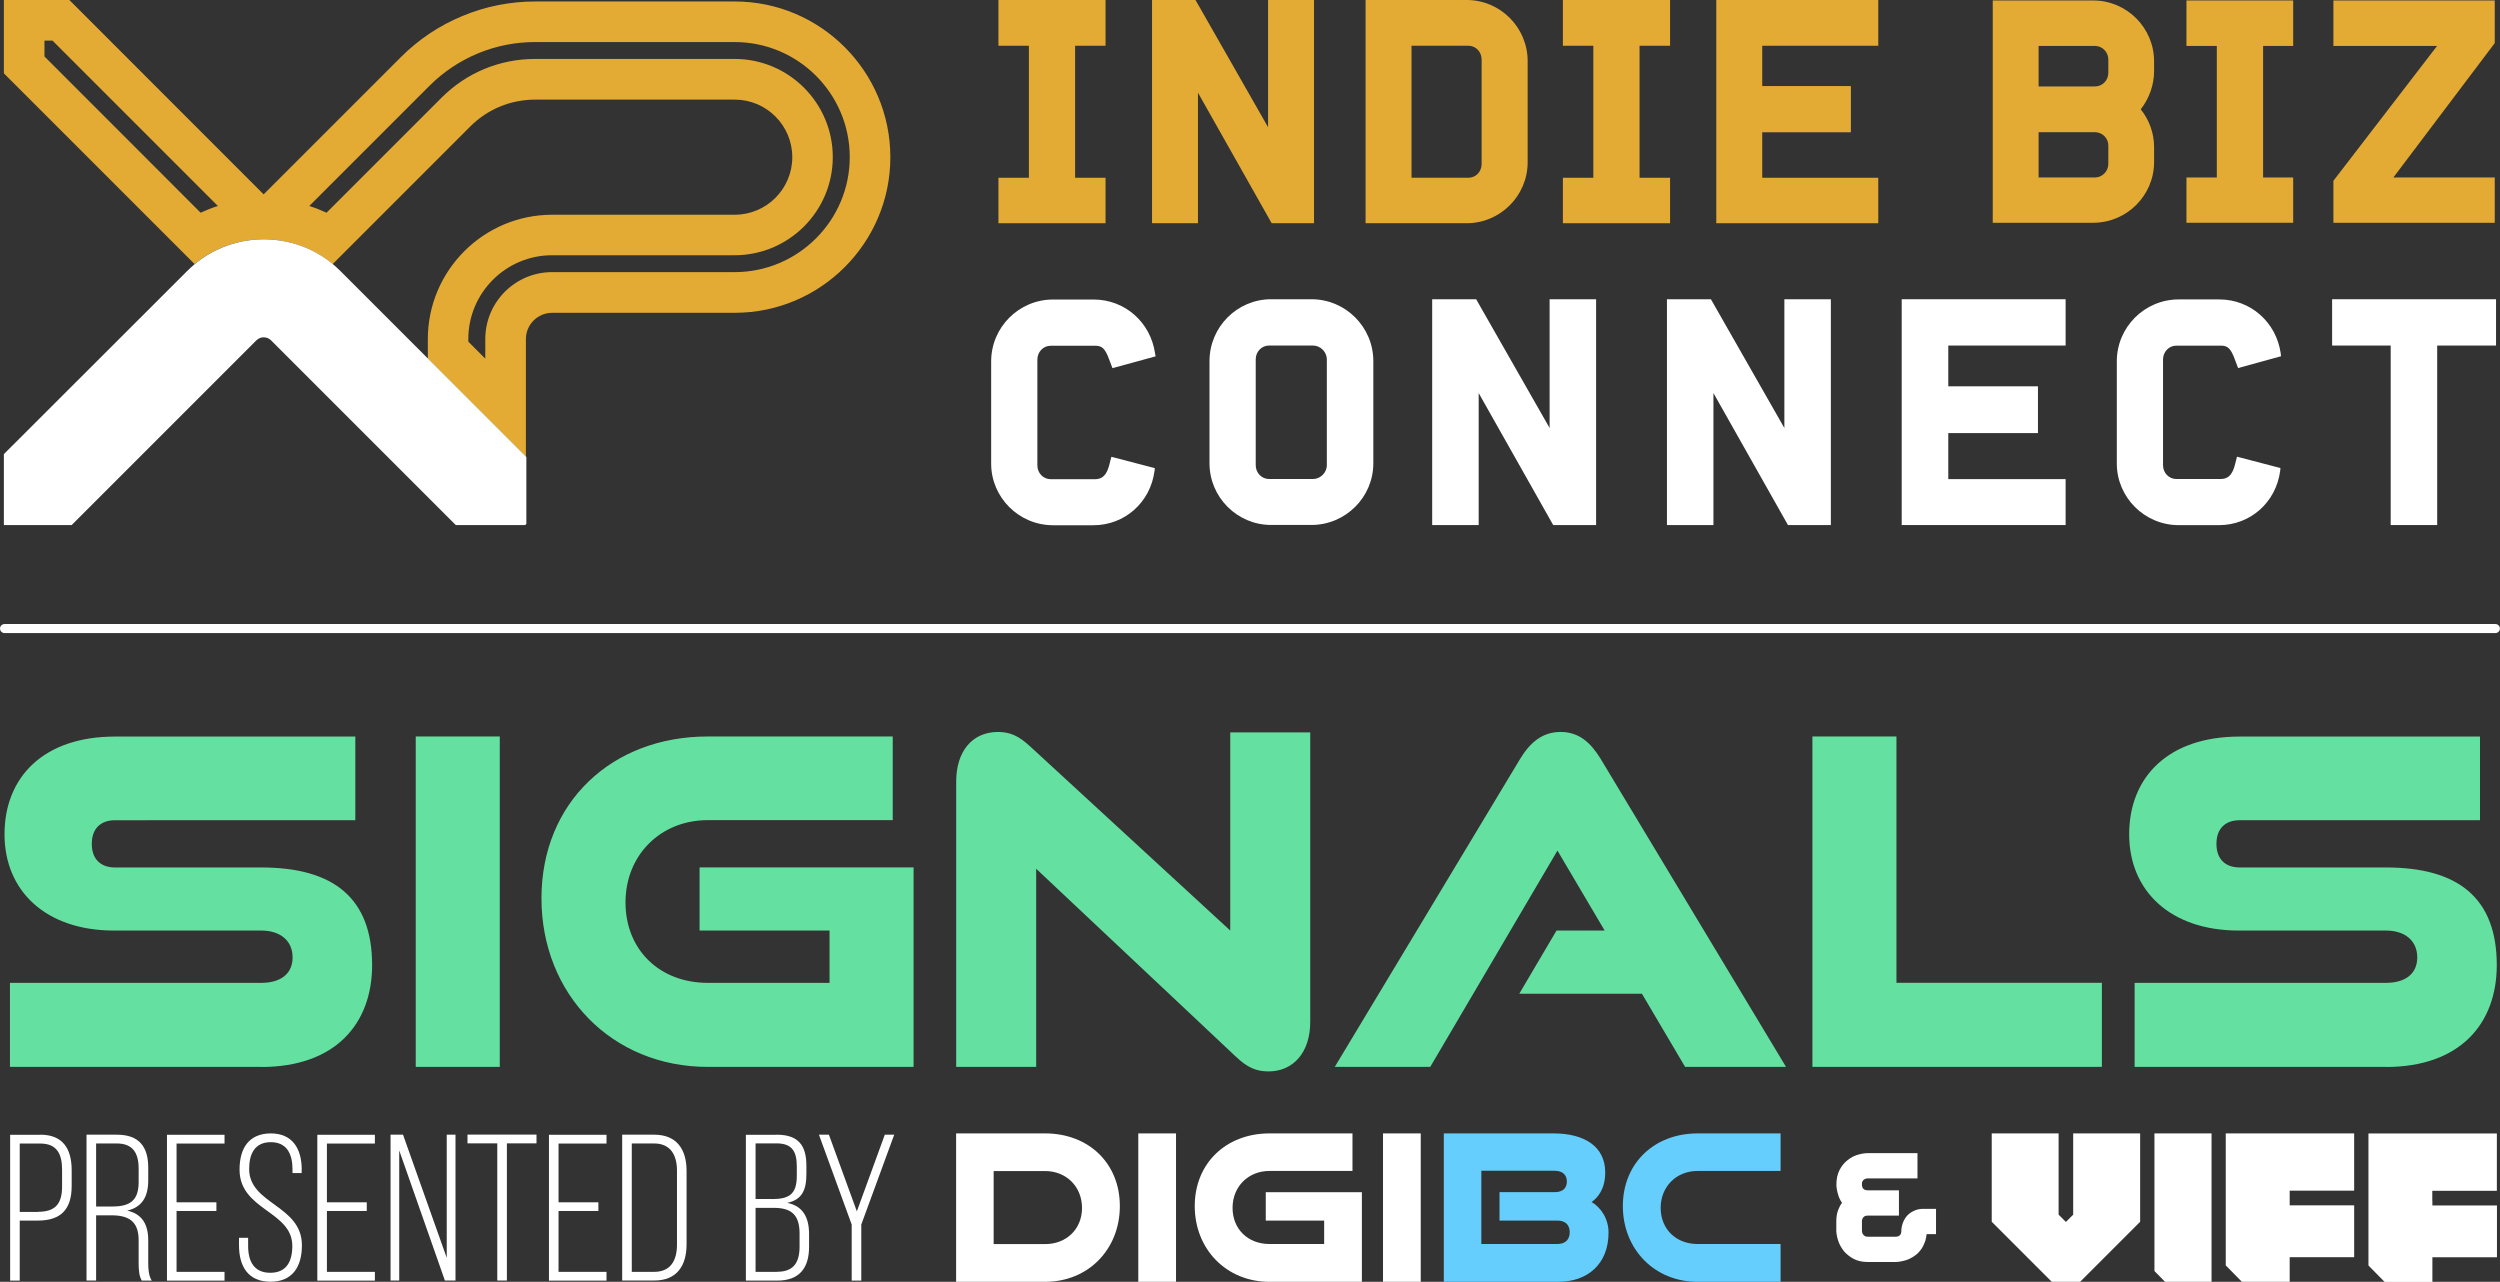 <svg xmlns="http://www.w3.org/2000/svg" id="b" viewBox="0 0 271.02 138.96"><rect x="0" y="0" width="271.02" height="138.96" fill="#333333" stroke="none"/><defs><style>.e{fill:none;stroke:#fff;stroke-linecap:round;stroke-miterlimit:10;stroke-width:.98px;}.f{fill:#e3ab34;}.f,.g,.h,.i,.j{stroke-width:0px;}.g,.i{fill:#fff;}.h{fill:#65cefc;}.i{fill-rule:evenodd;}.j{fill:#64e1a1;}</style></defs><g id="c"><line class="e" x1=".49" y1="68.14" x2="270.52" y2="68.14"></line><g id="d"><path class="f" d="m5.69,4.4l17.93,17.93c-.64.2-1.26.45-1.87.73L4.82,6.12v-1.72h.87m73.96.16c6.88,0,12.47,5.6,12.47,12.47s-5.6,12.47-12.47,12.47h-19.79c-4,0-7.25,3.25-7.25,7.25v2.13l-1.84-1.84v-.29c0-5.01,4.08-9.08,9.08-9.08h19.79c5.87,0,10.64-4.77,10.64-10.64s-4.77-10.64-10.64-10.64h-21.63c-3.83,0-7.44,1.49-10.15,4.21l-12.46,12.46c-.6-.28-1.23-.53-1.87-.73l13.03-13.03c1.51-1.51,3.28-2.69,5.25-3.51,1.97-.82,4.06-1.23,6.2-1.23h21.63M7.52,0H.42v7.95l20.68,20.68c2.16-1.79,4.82-2.69,7.48-2.69s5.32.9,7.48,2.69l14.92-14.92c1.88-1.88,4.38-2.91,7.04-2.91h21.63c3.45,0,6.24,2.8,6.24,6.24s-2.8,6.24-6.24,6.24h-19.79c-7.43,0-13.48,6.05-13.48,13.48v2.12l10.63,10.63v-12.75c0-1.57,1.28-2.85,2.85-2.85h19.79c9.3,0,16.87-7.57,16.87-16.87S88.96.16,79.65.16h-21.63c-2.72,0-5.37.53-7.88,1.57-2.51,1.04-4.76,2.54-6.68,4.46l-14.88,14.88L7.52,0h0Z"></path><path class="g" d="m57.02,49.5l-10.63-10.63-9.49-9.49c-.27-.27-.54-.51-.82-.75-4.33-3.58-10.64-3.58-14.97,0-.28.24-.56.49-.82.75L.42,49.23v7.69h7.35l20.03-20.03c.43-.43,1.14-.43,1.58,0l17.01,17.01.14.14,2.88,2.88h7.52l.13-.13v-7.26l-.03-.03h0Z"></path></g><path class="g" d="m120.48,49.52l4.71,1.23-.03.31c-.45,3.4-3.23,5.88-6.63,5.88h-4.37c-3.7,0-6.71-3.01-6.71-6.68v-11.08c0-3.7,3.01-6.71,6.71-6.71h4.4c3.4,0,6.18,2.48,6.66,5.85l.06.31-4.68,1.28-.36-.95c-.42-1.14-.75-1.48-1.48-1.48h-4.85c-.81,0-1.45.67-1.45,1.5v11.47c0,.84.64,1.5,1.45,1.5h4.79c.81,0,1.25-.45,1.53-1.45l.25-.97Z"></path><path class="g" d="m142.17,32.44h-4.37c-3.68,0-6.68,3.01-6.68,6.71v11.08c0,3.68,3.01,6.68,6.68,6.68h4.37c3.7,0,6.71-3.01,6.71-6.68v-11.08c0-3.7-3.01-6.71-6.71-6.71Zm1.67,17.99c0,.81-.7,1.5-1.5,1.5h-4.76c-.81,0-1.45-.67-1.45-1.5v-11.47c0-.84.64-1.5,1.45-1.5h4.76c.81,0,1.5.7,1.5,1.5v11.47Z"></path><polygon class="g" points="167.99 32.44 173.03 32.44 173.03 56.92 168.38 56.92 160.3 42.61 160.3 56.92 155.26 56.92 155.26 32.44 160.03 32.44 160.14 32.64 167.99 46.4 167.99 32.44"></polygon><polygon class="g" points="193.44 32.44 198.48 32.44 198.48 56.92 193.83 56.92 185.75 42.61 185.75 56.92 180.71 56.92 180.71 32.44 185.48 32.44 185.59 32.64 193.44 46.4 193.44 32.44"></polygon><polygon class="g" points="206.16 32.44 223.93 32.44 223.93 37.46 211.21 37.46 211.21 41.88 220.93 41.88 220.93 46.95 211.21 46.95 211.21 51.94 223.93 51.94 223.93 56.92 206.16 56.92 206.16 32.44"></polygon><polygon class="g" points="270.59 32.44 270.59 37.46 264.21 37.46 264.21 56.92 259.17 56.92 259.17 37.46 252.82 37.46 252.82 32.44 270.59 32.44"></polygon><path class="g" d="m234.49,38.96v11.47c0,.84.64,1.5,1.45,1.5h4.79c.81,0,1.25-.45,1.53-1.45l.25-.97,4.71,1.23-.03.31c-.45,3.4-3.23,5.88-6.63,5.88h-4.37c-3.7,0-6.71-3.01-6.71-6.68v-11.08c0-3.7,3.01-6.71,6.71-6.71h4.4c3.4,0,6.18,2.48,6.66,5.85l.03.31-4.65,1.28-.36-.95c-.42-1.14-.75-1.48-1.48-1.48h-4.85c-.81,0-1.45.67-1.45,1.5Z"></path><polygon class="f" points="116.55 4.96 116.55 19.27 119.85 19.27 119.85 24.2 108.24 24.2 108.24 19.27 111.54 19.27 111.54 4.96 108.24 4.96 108.24 0 119.85 0 119.85 4.96 116.55 4.96"></polygon><polygon class="f" points="142.45 0 142.45 24.2 137.86 24.2 129.87 10.05 129.87 24.2 124.89 24.2 124.89 0 129.6 0 129.71 .19 137.47 13.79 137.47 0 142.45 0"></polygon><path class="f" d="m159,0h-10.96v24.2h10.96c3.63,0,6.61-2.97,6.61-6.61V6.63c0-3.66-2.97-6.63-6.61-6.63Zm1.62,17.78c0,.83-.63,1.49-1.43,1.49h-6.17V4.96h6.17c.8,0,1.43.66,1.43,1.49v11.34Z"></path><polygon class="f" points="169.43 0 181.05 0 181.05 4.96 177.74 4.96 177.74 19.27 181.05 19.27 181.05 24.2 169.43 24.2 169.43 19.27 172.73 19.27 172.73 4.96 169.43 4.96 169.43 0"></polygon><polygon class="f" points="191.04 4.96 191.04 9.33 200.65 9.33 200.65 14.34 191.04 14.34 191.04 19.27 203.62 19.27 203.62 24.2 186.06 24.2 186.06 0 203.62 0 203.62 4.96 191.04 4.96"></polygon><path class="f" d="m233.52,6.66c0-3.65-2.96-6.61-6.61-6.61h-10.88v24.1h10.88c3.65,0,6.61-2.96,6.61-6.58v-1.64c0-1.48-.52-2.93-1.45-4.08.93-1.18,1.45-2.66,1.45-4.14v-1.04Zm-4.96,1.23c0,.82-.63,1.48-1.45,1.48h-6.11v-4.39h6.11c.8,0,1.45.66,1.45,1.48v1.43Zm0,9.87c0,.82-.66,1.48-1.45,1.48h-6.11v-4.91h6.11c.8,0,1.45.66,1.45,1.43v2Z"></path><polygon class="f" points="270.4 4.74 259.46 19.24 270.45 19.24 270.45 24.15 252.96 24.15 252.96 19.6 264.2 4.98 252.96 4.98 252.96 .05 270.45 .05 270.45 4.65 270.4 4.74"></polygon><polygon class="f" points="237.03 .05 248.6 .05 248.6 4.98 245.34 4.98 245.34 19.24 248.6 19.24 248.6 24.15 237.03 24.15 237.03 19.24 240.32 19.24 240.32 4.98 237.03 4.98 237.03 .05"></polygon><path class="j" d="m28.33,115.66H1.08v-9.11h27.24c2.12,0,3.4-.99,3.4-2.76s-1.28-2.91-3.4-2.91h-15.96c-7.34,0-11.87-4.24-11.87-10.44s4.24-10.59,11.97-10.59h26.06v9.07H12.46c-1.48,0-2.51.84-2.51,2.56s1.03,2.56,2.51,2.56h15.86c7.83,0,12.02,3.3,12.02,10.59,0,6.31-3.94,11.04-12.02,11.04Zm25.85,0h-9.11v-35.82h9.11v35.82Zm44.87,0h-22.32c-10.4,0-18.03-7.88-18.03-18.28s7.64-17.54,18.03-17.54h20.05v9.07h-20.05c-5.12,0-8.92,3.79-8.92,8.92s3.69,8.72,8.92,8.72h13.2v-5.67h-14.09v-6.85h23.2v21.63Zm34.96-1.08l-21.68-20.4v21.48h-8.67v-30.94c0-3.3,1.77-5.37,4.53-5.37,1.33,0,2.27.44,3.5,1.58l21.68,19.95v-21.48h8.67v31.38c0,3.3-1.82,5.37-4.53,5.37-1.33,0-2.32-.44-3.5-1.58Zm59.61,1.08h-10.94l-4.68-7.93h-13.3l4.04-6.85h5.22l-5.12-8.67-13.79,23.45h-10.35l20.1-33.4c1.08-1.77,2.41-2.91,4.38-2.91s3.25,1.13,4.34,2.91l20.1,33.4Zm34.24,0h-31.38v-35.82h9.11v26.7h22.27v9.11Zm30.79,0h-27.24v-9.11h27.24c2.12,0,3.4-.99,3.4-2.76s-1.28-2.91-3.4-2.91h-15.96c-7.34,0-11.87-4.24-11.87-10.44s4.24-10.59,11.97-10.59h26.06v9.07h-26.06c-1.48,0-2.51.84-2.51,2.56s1.03,2.56,2.51,2.56h15.86c7.83,0,12.02,3.3,12.02,10.59,0,6.31-3.94,11.04-12.02,11.04Z"></path><path class="g" d="m113.3,138.96h-9.65v-16.09h9.65c4.69,0,8.1,3.21,8.1,7.88s-3.41,8.21-8.1,8.21Zm-5.58-4.09h5.58c2.3,0,4-1.62,4-3.92s-1.7-4-4-4h-5.58v7.92Zm19.77,4.09h-4.09v-16.09h4.09v16.09Zm20.15,0h-10.02c-4.67,0-8.1-3.54-8.1-8.21s3.43-7.88,8.1-7.88h9v4.07h-9c-2.3,0-4,1.7-4,4s1.66,3.92,4,3.92h5.93v-2.54h-6.33v-3.08h10.42v9.71Zm6.38,0h-4.09v-16.09h4.09v16.09Z"></path><path class="h" d="m168.91,138.96h-12.39v-16.09h11.9c3.34,0,5.6,1.42,5.6,4.23,0,1.86-.86,2.77-1.48,3.21.97.55,1.84,1.79,1.84,3.3,0,3.43-2.28,5.35-5.46,5.35Zm-.09-6.64h-6.26v-3.08h5.97c.91,0,1.33-.46,1.33-1.15s-.42-1.17-1.33-1.17h-7.94v7.94h8.23c.91,0,1.35-.51,1.35-1.28s-.44-1.26-1.35-1.26Zm24.21,6.64h-9c-4.67,0-8.1-3.54-8.1-8.21s3.43-7.88,8.1-7.88h9v4.07h-9c-2.3,0-4,1.7-4,4s1.66,3.92,4,3.92h9v4.09Z"></path><path class="i" d="m232,122.87h-7.25v8.81l-.79.79-.79-.79v-8.81h-7.25v9.58l6.51,6.51h3.07l6.51-6.51v-9.58m1.55,14.92l1.15,1.17h5.04v-16.09h-6.19v14.92m14.66-7.63v-1.08h6.99v-6.21h-13.92v14.31l1.75,1.78h5.18v-2.67h6.99v-5.62h-6.99v-.5m15.46,0v-1.08h7v-6.21h-13.92v14.31l1.75,1.78h5.18v-2.67h7v-5.62h-7v-.5"></path><path class="g" d="m209.88,131.04v2.75h-1.02c-.03.26-.07.53-.15.76-.12.32-.25.61-.42.86-.18.25-.38.47-.61.64-.23.18-.47.32-.72.44-.25.1-.5.19-.75.23-.25.06-.48.09-.72.09h-3.02c-.6,0-1.11-.12-1.54-.35-.41-.22-.76-.5-1.04-.83-.26-.34-.47-.69-.6-1.08-.13-.38-.2-.75-.22-1.07v-1.05c0-.5.07-.94.22-1.3.1-.26.23-.51.4-.73-.19-.28-.34-.57-.42-.89-.12-.38-.19-.76-.19-1.11,0-.61.12-1.14.35-1.58.22-.42.51-.78.85-1.04.34-.28.7-.47,1.1-.59.4-.12.76-.18,1.1-.18h5.39v2.74h-5.39c-.12,0-.2.01-.29.06-.07.03-.13.06-.19.12-.04.06-.09.12-.12.19-.03.09-.04.16-.03.26,0,.23.04.4.16.5.1.1.26.16.47.16h3.38v2.74h-3.38c-.28,0-.4.1-.47.18-.12.12-.16.28-.16.48v.95c0,.22.06.38.18.5.12.13.25.18.45.18h3c.22,0,.37-.04.48-.16.12-.12.16-.28.16-.47,0-.29.06-.57.16-.85.1-.29.25-.54.45-.78.2-.22.45-.41.75-.54.29-.15.64-.22,1.01-.22h1.39Z"></path><path class="g" d="m4.38,123.01c2.44,0,3.39,1.54,3.39,3.84v1.72c0,2.51-1.15,3.75-3.66,3.75h-1.97v6.51h-1.04v-15.81h3.28Zm-.27,8.36c1.83,0,2.62-.81,2.62-2.73v-1.85c0-1.72-.59-2.82-2.35-2.82h-2.24v7.41h1.97Z"></path><path class="g" d="m12.68,123.01c2.42,0,3.39,1.33,3.39,3.57v1.38c0,1.85-.72,2.91-2.28,3.28,1.63.36,2.28,1.51,2.28,3.23v2.46c0,.65.05,1.38.38,1.9h-1.08c-.27-.47-.34-1.04-.34-1.9v-2.49c0-2.1-1.15-2.69-2.96-2.69h-1.65v7.07h-1.04v-15.81h3.3Zm-.59,7.79c1.85,0,2.94-.52,2.94-2.64v-1.49c0-1.69-.65-2.71-2.37-2.71h-2.24v6.84h1.67Z"></path><path class="g" d="m23.46,130.33v.95h-4.32v6.6h5.2v.95h-6.24v-15.81h6.24v.95h-5.2v6.37h4.32Z"></path><path class="g" d="m32.7,126.83v.34h-.99v-.41c0-1.67-.63-2.94-2.35-2.94s-2.35,1.24-2.35,2.91c0,3.84,5.72,3.91,5.72,8.27,0,2.28-.99,3.95-3.41,3.95s-3.41-1.67-3.41-3.95v-.81h.99v.88c0,1.69.65,2.91,2.4,2.91s2.39-1.22,2.39-2.91c0-3.8-5.72-3.86-5.72-8.27,0-2.37,1.04-3.91,3.37-3.93,2.39,0,3.37,1.67,3.37,3.95Z"></path><path class="g" d="m39.76,130.33v.95h-4.32v6.6h5.2v.95h-6.24v-15.81h6.24v.95h-5.2v6.37h4.32Z"></path><path class="g" d="m43.29,138.82h-.95v-15.81h1.35l4.74,13.35v-13.35h.95v15.81h-1.15l-4.95-14.1v14.1Z"></path><path class="g" d="m53.91,138.82v-14.87h-3.23v-.95h7.48v.95h-3.21v14.87h-1.04Z"></path><path class="g" d="m64.87,130.33v.95h-4.32v6.6h5.2v.95h-6.24v-15.81h6.24v.95h-5.2v6.37h4.32Z"></path><path class="g" d="m70.93,123.01c2.44,0,3.5,1.6,3.5,3.93v7.95c0,2.33-1.06,3.93-3.5,3.93h-3.48v-15.81h3.48Zm-.02,14.87c1.76,0,2.48-1.2,2.48-2.94v-8.04c0-1.74-.75-2.94-2.48-2.94h-2.42v13.92h2.42Z"></path><path class="g" d="m84.19,123.01c2.37,0,3.23,1.17,3.23,3.37v.9c0,1.72-.47,2.78-2.08,3.12,1.72.34,2.37,1.6,2.37,3.39v1.38c0,2.28-1.04,3.66-3.46,3.66h-3.39v-15.81h3.32Zm-.52,6.98c1.85,0,2.71-.5,2.71-2.51v-1.02c0-1.65-.52-2.51-2.21-2.51h-2.26v6.03h1.76Zm.59,7.88c1.74,0,2.42-.97,2.42-2.73v-1.42c0-2.06-.93-2.78-2.8-2.78h-1.97v6.94h2.35Z"></path><path class="g" d="m92.33,132.75l-3.55-9.74h1.08l3.03,8.31,3.03-8.31h1.02l-3.57,9.74v6.08h-1.04v-6.08Z"></path></g></svg>